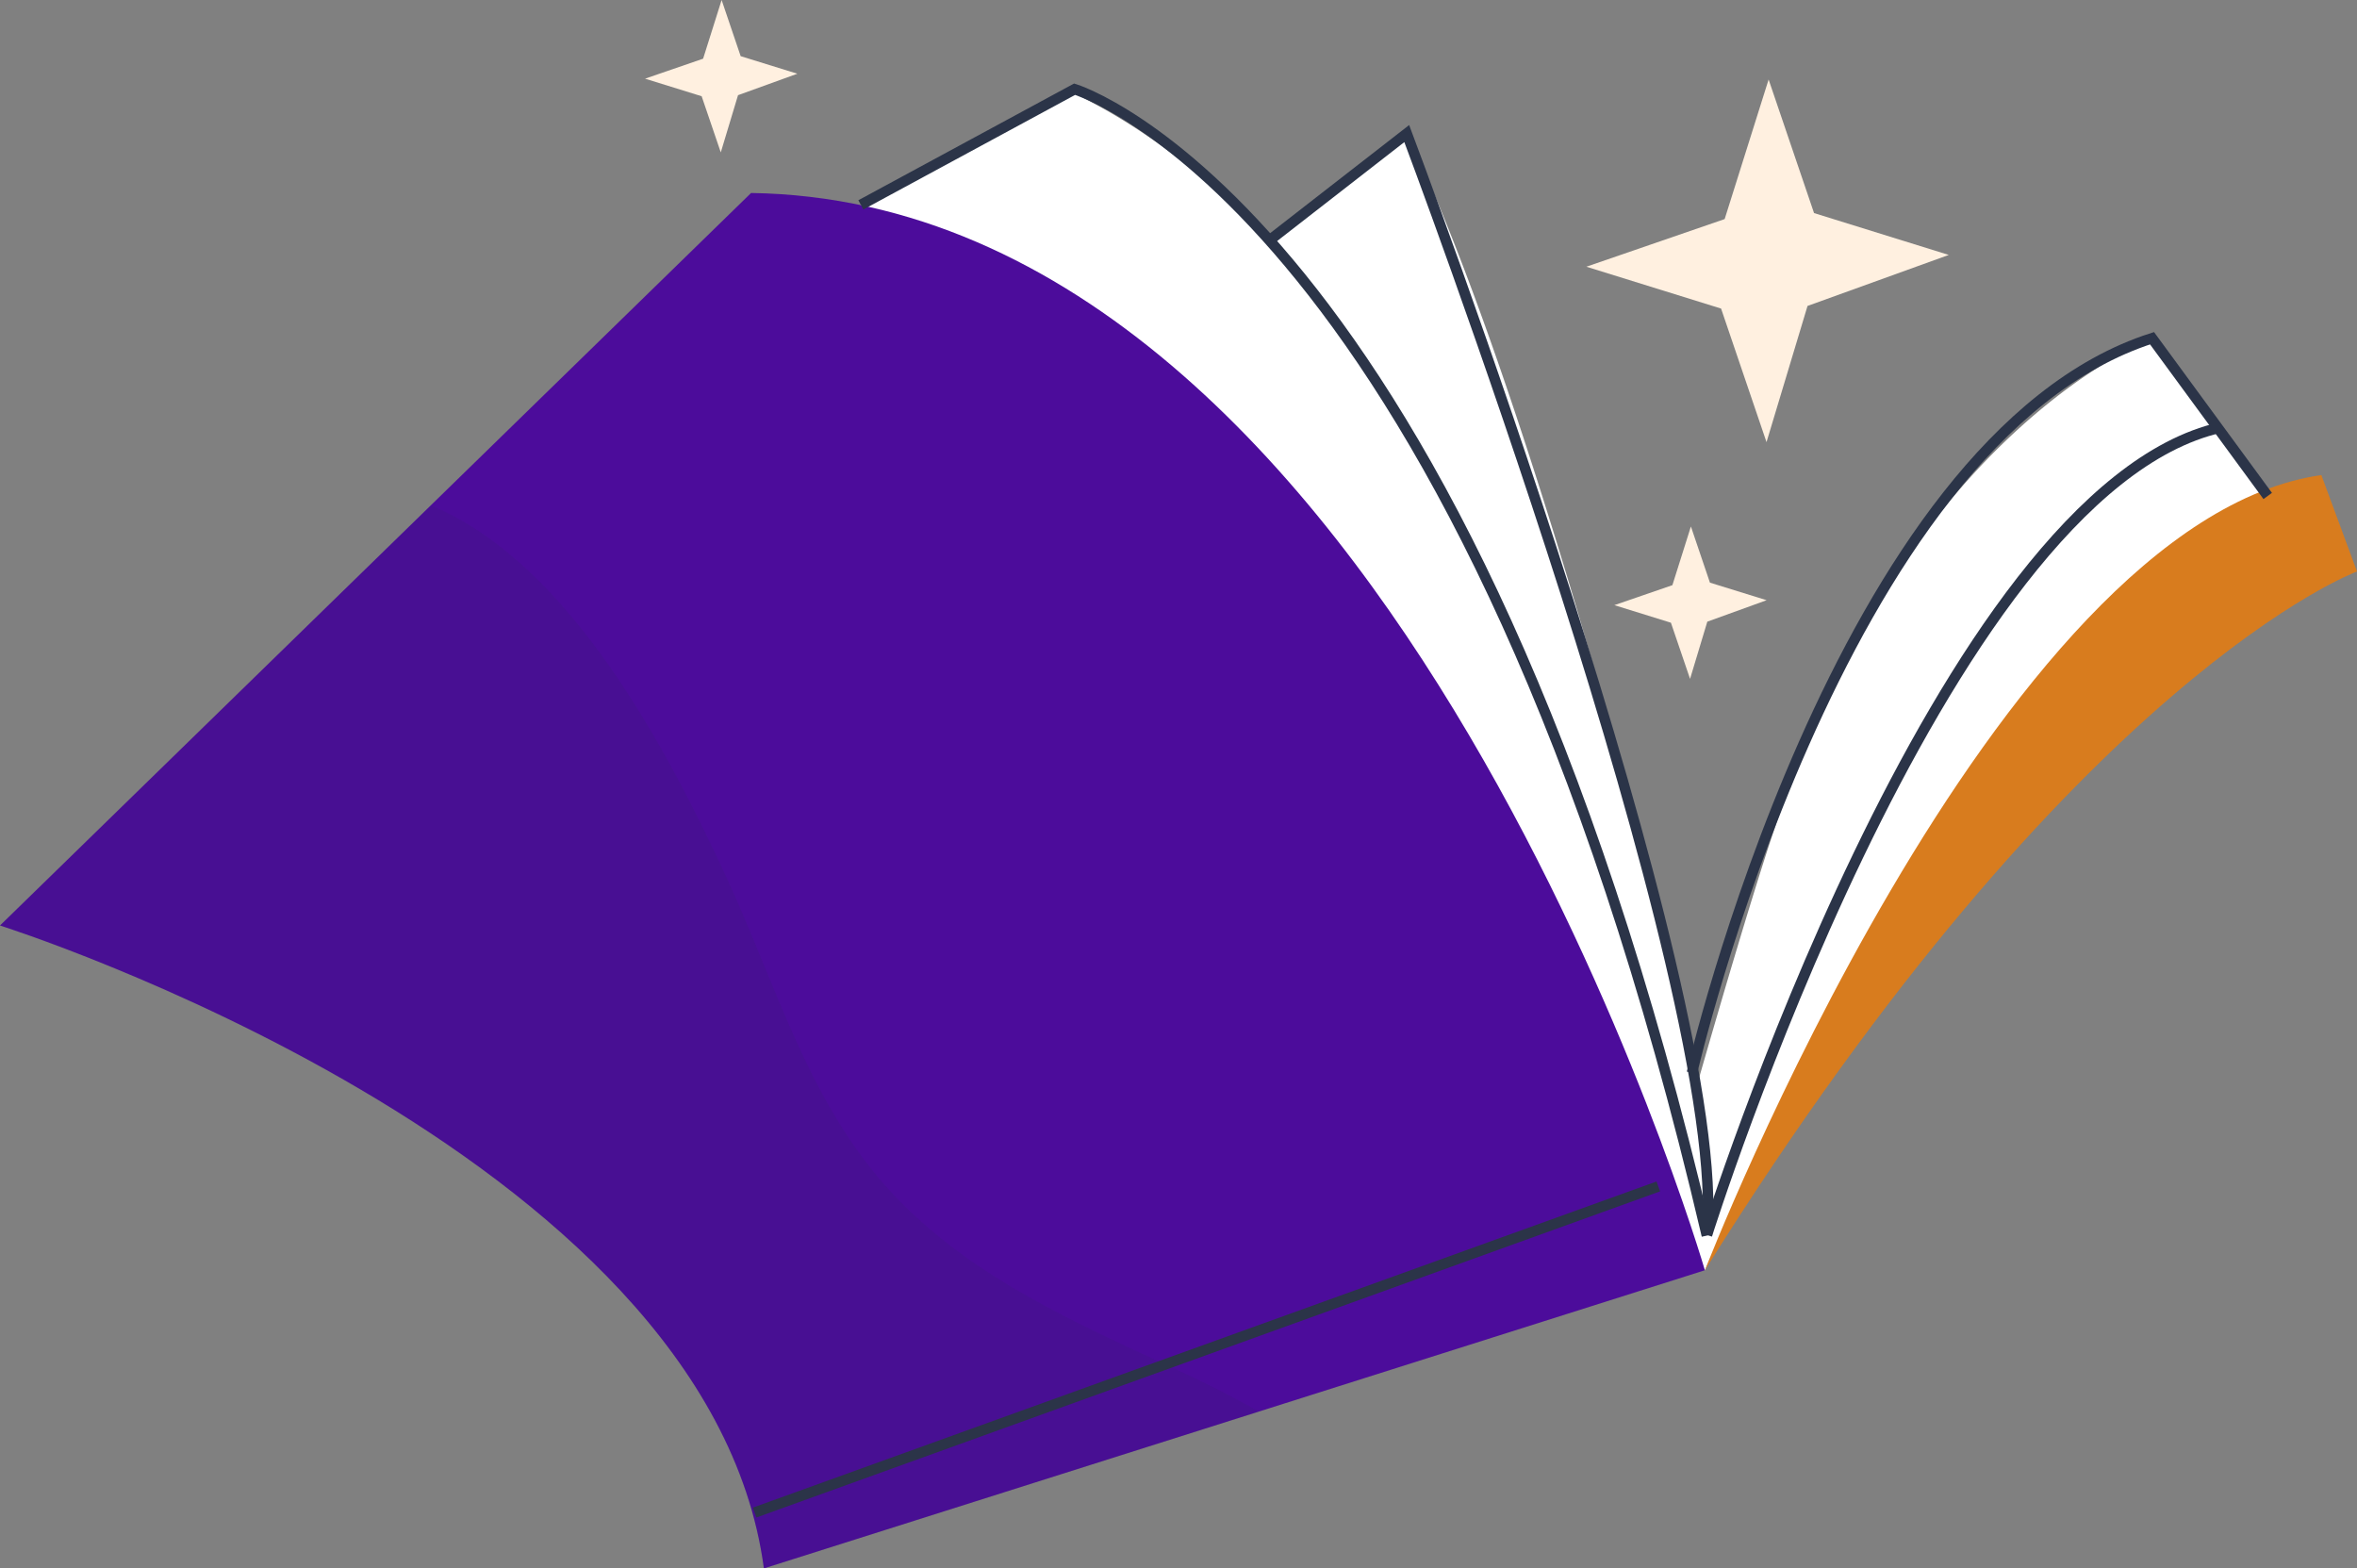 <svg xmlns="http://www.w3.org/2000/svg" viewBox="0 0 224.13 149.13"><rect x="0" y="0" width="224.13" height="149.13" fill="#808080" stroke="none"/><defs><style>.cls-1{fill:#fff;}.cls-2{fill:#d87c1e;}.cls-3{fill:#4c0c9b;}.cls-4{fill:#2b3448;opacity:0.09;}.cls-5,.cls-6{fill:none;stroke:#2b3448;stroke-miterlimit:10;}.cls-6{stroke-width:1.01px;}.cls-7{fill:#fff0e0;}</style></defs><g id="Слой_2" data-name="Слой 2"><g id="OBJECTS"><path class="cls-1" d="M204.64,32.19s-22,8.31-34.37,42.66c-1.64,2.78-9.09,29-9.09,29l-.29-1.86c-1.72-13.34-16.16-66.69-27.12-89.33L120.46,23.05A58.39,58.39,0,0,0,101.34,8.47L86.52,17.4a43.13,43.13,0,0,0-9.45,5.05l85.05,98.33s26.58-56.7,57.58-68.21Z"/><path class="cls-2" d="M162.12,120.78s27.61-71.18,58.62-75.61l3.39,9.17S197.55,64.08,162.12,120.78Z"/><path class="cls-3" d="M162.12,120.78S132.55,19.24,71.42,18.35L0,88s67.33,21.27,72.64,61.13Z"/><path class="cls-4" d="M112.33,130.44c-10.08-4.68-20.49-9.15-28.06-17.61-7.4-8.28-10.48-19.12-15-29C63.39,71.08,54.19,53.59,41,48.06L0,88s67.33,21.27,72.64,61.13l47.08-14.91C117.36,132.88,114.89,131.63,112.33,130.44Z"/><line class="cls-5" x1="71.76" y1="143.82" x2="157.69" y2="112.81"/><path class="cls-5" d="M81.86,19.48l20.33-11s37.26,11.29,60.12,109"/><path class="cls-5" d="M120.46,23.05,133.77,12.7s30.8,81.58,28.54,104.73"/><path class="cls-5" d="M160.89,102s13.82-60.23,43.75-69.84l11,15"/><path class="cls-6" d="M162.31,117.43s22.15-70.73,48.83-76.78"/><polygon class="cls-7" points="167.98 42.04 163.66 29.34 150.85 25.36 164 20.83 168.18 7.56 172.5 20.26 185.31 24.24 171.88 29.09 167.98 42.04"/><polygon class="cls-7" points="160.71 64.55 158.89 59.21 153.51 57.54 159.03 55.64 160.79 50.06 162.6 55.4 167.99 57.07 162.35 59.11 160.71 64.55"/><polygon class="cls-7" points="68.54 14.49 66.72 9.15 61.34 7.48 66.86 5.58 68.62 0 70.43 5.34 75.82 7.01 70.18 9.05 68.54 14.49"/></g></g></svg>
